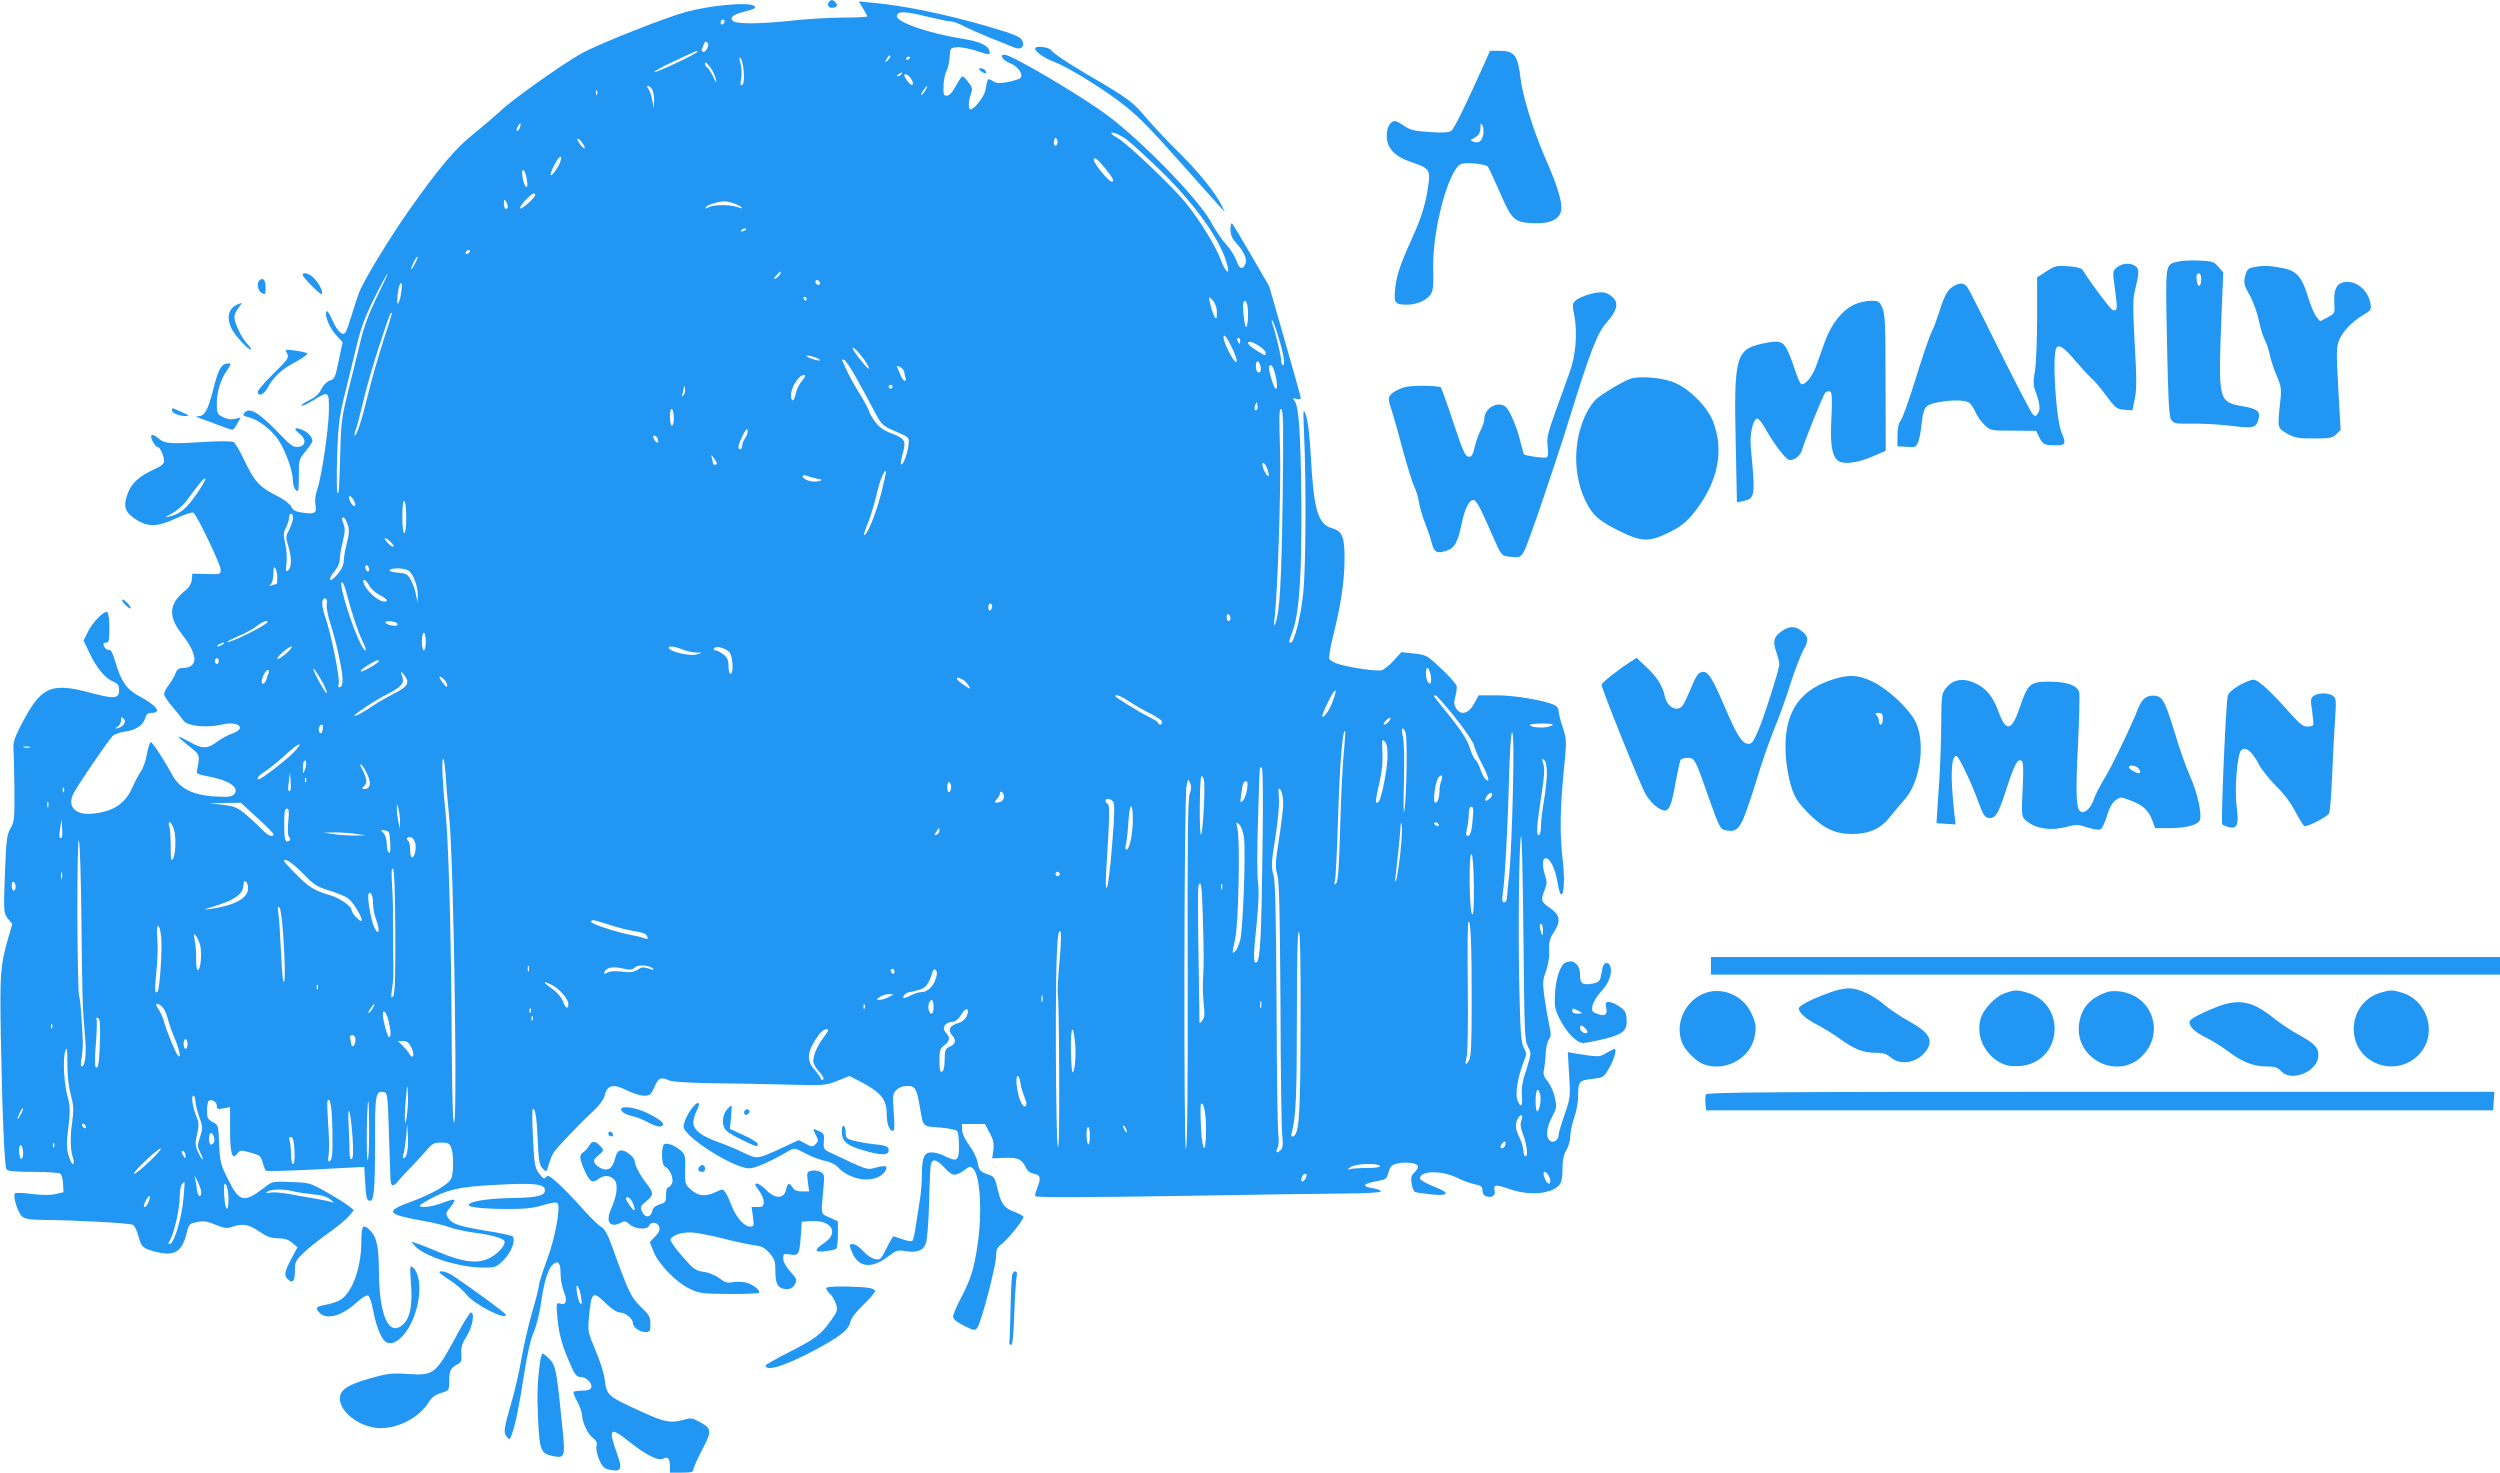 <?xml version="1.0" standalone="no"?>
<!DOCTYPE svg PUBLIC "-//W3C//DTD SVG 20010904//EN"
 "http://www.w3.org/TR/2001/REC-SVG-20010904/DTD/svg10.dtd">
<svg version="1.0" xmlns="http://www.w3.org/2000/svg"
 width="1280pt" height="754pt" viewBox="0 0 1280 754"
 preserveAspectRatio="xMidYMid meet">
<g transform="translate(0,754) scale(0.1,-0.1)"
fill="#2196f3" stroke="none">
<path d="M4247 7533 c-14 -13 -7 -33 11 -33 26 0 34 11 21 27 -13 14 -22 16
-32 6z"/>
<path d="M4418 7498 c12 -20 22 -38 22 -42 0 -3 -55 -6 -122 -6 -68 0 -184 -7
-258 -15 -176 -19 -294 -19 -309 -1 -15 18 1 31 59 46 57 15 65 20 49 31 -31
19 -222 2 -346 -32 -102 -27 -443 -162 -533 -211 -90 -49 -359 -239 -415 -294
-23 -21 -83 -73 -135 -115 -100 -80 -181 -176 -338 -399 -102 -145 -235 -365
-255 -422 -9 -24 -26 -75 -37 -114 -12 -39 -25 -77 -30 -84 -14 -23 -40 -1
-66 56 -14 31 -27 54 -31 51 -14 -15 11 -81 44 -118 l37 -41 -18 -86 c-21
-101 -21 -101 -51 -112 -13 -5 -31 -24 -40 -43 -10 -22 -31 -41 -61 -56 -26
-12 -44 -25 -40 -28 3 -3 28 8 56 25 83 52 85 51 84 -48 -1 -98 -38 -345 -60
-407 -9 -26 -13 -55 -9 -76 8 -44 -2 -51 -64 -42 -38 5 -51 12 -59 30 -7 14
-36 37 -70 54 -92 46 -118 74 -167 176 -24 52 -51 97 -59 102 -8 4 -61 5 -118
2 -207 -13 -233 -12 -266 16 -20 16 -33 22 -37 15 -7 -12 20 -60 34 -60 11 0
31 -46 31 -71 0 -14 -15 -26 -52 -43 -73 -32 -114 -69 -133 -120 -25 -64 -17
-95 31 -129 67 -47 117 -47 213 -2 43 20 84 34 91 30 18 -11 140 -265 140
-292 0 -24 -2 -24 -72 -22 l-73 2 -3 -31 c-2 -19 -13 -39 -29 -52 -86 -67 -94
-130 -29 -217 49 -65 60 -86 70 -125 8 -34 -15 -58 -55 -58 -23 0 -32 -6 -40
-27 -6 -16 -21 -42 -35 -60 -13 -17 -24 -39 -24 -47 0 -8 19 -38 43 -65 23
-27 49 -59 57 -71 20 -28 118 -38 194 -20 88 21 133 -20 52 -47 -20 -7 -52
-24 -69 -37 -54 -41 -80 -42 -143 -6 -31 17 -58 30 -60 28 -2 -2 22 -23 52
-47 60 -47 59 -44 41 -134 -1 -7 19 -15 48 -20 113 -19 173 -58 145 -92 -12
-14 -28 -17 -96 -13 -115 6 -185 41 -222 110 -43 80 -101 168 -110 168 -5 0
-14 -28 -20 -62 -6 -35 -20 -74 -31 -88 -10 -15 -29 -49 -41 -77 -36 -84 -93
-125 -196 -138 -92 -12 -140 29 -111 96 13 32 171 264 203 300 8 9 37 19 63
23 56 7 96 34 105 71 5 18 13 25 31 25 56 0 28 38 -65 87 -62 34 -91 75 -120
176 -11 39 -22 61 -30 59 -13 -3 -30 15 -30 31 0 4 7 7 15 7 12 0 15 15 15 74
0 43 -5 78 -11 82 -15 9 -76 -52 -100 -103 l-21 -43 30 -63 c35 -75 80 -130
122 -147 23 -10 30 -19 30 -41 0 -46 -22 -49 -139 -18 -214 58 -261 36 -367
-171 -31 -61 -38 -83 -35 -120 2 -25 4 -117 5 -205 1 -146 -1 -163 -20 -196
-19 -32 -22 -58 -29 -235 -7 -196 -6 -199 15 -227 l23 -28 -21 -72 c-40 -139
-43 -180 -38 -492 7 -395 19 -677 29 -692 6 -9 45 -13 135 -13 70 0 133 -4
140 -9 7 -4 14 -27 15 -52 l2 -43 -43 -10 c-28 -6 -71 -5 -120 1 -42 6 -81 7
-85 3 -13 -11 13 -97 35 -117 16 -14 38 -18 112 -19 156 -1 440 -16 456 -25 9
-4 22 -31 29 -59 12 -45 18 -54 48 -67 20 -8 56 -17 82 -20 63 -7 95 20 115
97 13 53 14 55 55 63 34 7 53 4 95 -14 46 -18 59 -20 86 -10 53 18 82 13 137
-24 40 -27 62 -35 97 -35 32 0 52 -6 72 -23 l27 -23 -32 -60 c-34 -64 -37 -84
-19 -102 26 -26 38 -13 38 40 0 48 3 54 45 94 24 24 80 68 124 99 44 31 92 70
107 88 l26 31 -27 22 c-15 12 -67 44 -114 71 -84 47 -88 48 -181 51 -95 4 -95
4 -140 -31 -103 -78 -125 -72 -184 48 -37 73 -40 88 -44 178 -4 96 -4 98 -33
112 -25 14 -29 21 -29 60 0 24 4 46 9 49 16 10 41 -5 41 -26 0 -16 5 -18 34
-13 l34 7 0 -117 c0 -124 11 -157 37 -121 14 18 18 18 67 5 48 -13 53 -17 63
-51 5 -20 13 -39 16 -42 3 -3 104 -1 225 5 120 6 233 12 249 13 l30 1 5 -85
c4 -67 8 -85 21 -88 24 -4 29 43 29 304 0 245 3 261 47 252 16 -3 19 -21 24
-203 4 -110 7 -217 8 -237 1 -43 13 -48 39 -16 9 12 40 45 67 73 28 29 64 68
81 88 27 32 37 37 73 37 35 0 43 -4 51 -26 13 -32 13 -125 1 -157 -12 -30 -99
-81 -210 -121 -130 -48 -121 -63 55 -95 60 -10 125 -26 144 -34 19 -8 73 -20
120 -27 97 -13 152 -28 162 -43 11 -17 -30 -66 -75 -88 -59 -31 -136 -22 -257
29 -52 22 -106 43 -120 47 l-25 8 20 -23 c47 -53 227 -110 349 -110 63 0 68 2
105 39 40 40 63 103 45 121 -5 4 -67 18 -139 29 -140 24 -170 34 -192 67 -12
19 -11 25 13 53 15 18 24 35 20 38 -3 3 -31 -4 -62 -16 -56 -21 -114 -28 -114
-13 0 4 35 25 77 46 87 43 150 53 384 63 139 5 179 -2 179 -32 0 -28 -43 -37
-174 -39 -121 -2 -216 -18 -216 -36 0 -12 85 -20 206 -20 84 0 128 5 175 20
40 12 67 16 73 10 18 -18 -12 -181 -54 -292 -22 -59 -40 -116 -40 -126 0 -11
-16 -74 -35 -139 -19 -66 -44 -173 -55 -239 -11 -65 -34 -164 -50 -219 -41
-143 -43 -157 -26 -180 14 -19 15 -19 26 10 19 51 39 149 64 313 16 101 33
177 49 212 13 30 29 94 36 141 15 111 36 181 60 203 28 26 41 12 41 -44 0 -27
7 -68 16 -90 20 -49 13 -74 -17 -65 -21 7 -22 6 -15 -74 8 -84 24 -142 69
-243 21 -47 30 -58 50 -58 29 0 62 -33 54 -55 -4 -10 -19 -15 -45 -15 -21 0
-41 -3 -45 -6 -3 -3 5 -26 19 -51 13 -25 24 -55 24 -67 1 -39 28 -96 54 -117
19 -15 25 -26 20 -44 -3 -13 3 -42 14 -69 17 -38 26 -46 57 -52 56 -10 62 4
36 78 -49 136 -39 147 60 67 84 -67 149 -100 172 -88 25 14 37 2 37 -37 l0
-34 60 0 c48 0 60 3 60 16 0 8 20 54 45 101 52 98 50 110 -19 146 -32 17 -43
18 -75 8 -64 -19 -98 -13 -210 38 -187 86 -184 84 -196 176 -4 28 -25 92 -47
144 -37 87 -39 98 -33 160 13 141 18 145 89 76 30 -29 56 -45 71 -45 27 0 65
-32 65 -53 0 -22 34 -47 63 -47 25 0 27 3 27 41 0 36 -6 47 -49 88 -50 48 -65
80 -146 306 -24 67 -39 93 -59 105 -14 8 -60 53 -101 100 -42 47 -97 104 -123
126 -38 34 -48 39 -57 27 -9 -11 -15 -8 -35 19 -22 29 -24 46 -31 178 -4 80
-5 147 -2 150 12 13 21 -35 26 -152 5 -113 8 -134 26 -151 19 -20 19 -20 30
19 6 21 17 49 24 60 13 24 140 156 209 220 25 22 48 54 52 70 16 61 42 68 121
29 28 -14 65 -25 83 -25 30 0 35 5 53 45 21 48 31 52 76 33 17 -7 98 -12 213
-14 102 -1 275 -4 385 -7 195 -5 202 -5 262 19 l62 25 43 -22 c118 -60 148
-96 148 -174 0 -49 13 -85 32 -85 8 0 9 28 4 95 -6 87 -5 96 14 115 12 12 33
20 55 20 41 0 48 -11 65 -110 18 -103 11 -96 102 -103 49 -4 85 -12 90 -19 4
-7 8 -41 8 -76 0 -75 -10 -82 -69 -53 -22 12 -54 21 -71 21 -38 0 -50 -26 -50
-113 0 -34 -4 -89 -9 -122 -5 -33 -15 -94 -21 -135 -6 -41 -14 -78 -18 -82 -5
-5 -28 -2 -51 7 -24 8 -45 15 -47 15 -2 0 -18 -27 -35 -61 -29 -58 -32 -61
-60 -55 -16 3 -43 21 -60 41 -17 19 -40 35 -50 35 -23 0 -23 -1 -5 -45 32 -75
99 -82 182 -19 40 31 51 35 85 29 61 -11 96 1 109 38 7 18 14 106 17 207 2 96
6 185 9 197 7 34 30 28 72 -18 40 -43 54 -44 108 -4 19 14 23 14 37 1 36 -37
47 -225 22 -391 -18 -122 -36 -178 -86 -273 -22 -41 -39 -82 -39 -93 0 -13 17
-27 56 -47 52 -25 56 -26 68 -10 20 27 96 318 96 366 0 34 5 45 30 64 30 22
110 122 110 137 0 5 -20 16 -45 26 -55 20 -70 42 -88 120 -12 52 -17 61 -43
70 -46 16 -52 22 -59 65 -4 21 -23 60 -42 85 -21 29 -36 59 -37 78 l-1 32 59
0 59 0 24 -45 c19 -35 23 -54 19 -88 l-6 -43 64 3 c69 2 87 -6 109 -51 8 -17
23 -28 42 -31 33 -6 36 -22 14 -77 -7 -18 -11 -34 -9 -37 9 -8 249 -7 815 2
308 6 649 10 758 11 122 1 197 5 197 11 0 5 -18 13 -40 16 -64 10 -52 24 32
39 30 5 39 11 44 33 4 15 11 33 16 39 22 28 138 27 138 -1 0 -7 -9 -21 -19
-30 -15 -14 -18 -26 -14 -54 3 -21 11 -40 16 -44 6 -3 42 -9 80 -13 98 -10
106 6 18 40 -39 16 -71 34 -71 41 0 42 114 43 196 1 27 -13 66 -27 87 -31 30
-6 37 -11 37 -31 0 -14 7 -26 19 -30 30 -9 49 3 43 31 -5 30 6 31 83 4 96 -33
208 -23 248 22 12 15 17 38 17 84 0 46 6 73 20 96 11 18 20 50 20 71 0 21 9
63 20 94 11 32 20 81 20 109 0 78 4 82 71 90 60 7 60 7 89 58 26 44 39 96 26
96 -3 0 -21 -10 -41 -21 -37 -22 -36 -22 -159 -3 l-39 7 7 -116 c7 -112 6
-118 -23 -203 -17 -49 -31 -96 -31 -105 0 -27 -27 -44 -45 -29 -22 19 -18 64
11 120 24 46 25 53 15 101 -6 28 -23 65 -37 82 -20 24 -24 37 -19 61 4 17 8
54 9 81 1 28 8 60 16 72 12 18 12 31 2 75 -6 29 -17 92 -24 139 -10 77 -10 90
7 135 11 30 18 71 17 106 -2 46 3 64 23 94 37 55 33 88 -15 122 -50 34 -52 42
-33 92 14 34 14 47 5 74 -14 37 -16 83 -4 90 23 14 54 -45 67 -124 21 -130 44
-28 26 116 -15 127 -14 259 5 452 16 162 16 165 -5 228 -12 36 -21 73 -21 84
0 11 -8 24 -19 29 -43 23 -204 51 -295 51 l-95 0 -23 -42 c-28 -52 -68 -63
-92 -26 -12 19 -13 31 -5 61 6 21 9 46 7 55 -2 9 -37 49 -78 88 -74 69 -77 71
-140 78 l-65 7 -40 -44 c-22 -24 -50 -46 -61 -49 -25 -6 -158 13 -221 32 -23
7 -44 19 -47 27 -3 8 5 58 18 111 40 157 59 280 60 392 1 121 -10 150 -65 166
-72 21 -93 94 -108 374 -6 104 -15 180 -25 205 -14 38 -15 33 -9 -100 11 -240
9 -674 -4 -807 -12 -121 -46 -258 -64 -258 -12 0 -12 -2 11 64 33 97 45 281
43 656 -3 349 -13 490 -35 518 -11 13 -10 15 10 10 12 -4 22 -2 22 4 0 5 -36
136 -81 291 l-81 282 -90 155 c-49 85 -94 159 -99 165 -5 5 -9 -6 -9 -29 0
-30 8 -47 35 -77 38 -42 53 -84 39 -106 -16 -26 -28 -19 -44 24 -9 24 -32 60
-51 80 -20 21 -56 74 -80 118 -65 118 -351 412 -531 546 -138 102 -489 309
-525 309 -28 0 -10 -28 27 -43 42 -16 72 -59 54 -77 -5 -5 -34 -14 -64 -20
-44 -8 -58 -7 -77 5 -26 17 -27 16 -37 -45 -6 -33 -57 -100 -77 -100 -12 0
-12 40 2 78 9 28 8 35 -13 61 -12 17 -26 30 -30 30 -4 1 -19 -21 -34 -49 -18
-33 -34 -50 -46 -50 -17 0 -19 7 -17 53 1 28 8 62 15 73 7 12 14 43 16 70 3
48 4 49 37 52 19 2 63 -6 99 -18 68 -23 76 -23 66 4 -9 25 -53 44 -126 56
-181 28 -352 87 -346 119 5 25 38 24 151 -3 58 -14 114 -26 126 -26 11 0 42
-11 68 -25 27 -14 89 -41 138 -61 50 -19 102 -41 117 -47 34 -14 53 1 44 31
-7 22 -38 36 -176 76 -212 62 -430 107 -584 121 l-79 8 21 -35z m-708 -67 c0
-6 -4 -13 -10 -16 -5 -3 -10 1 -10 9 0 9 5 16 10 16 6 0 10 -4 10 -9z m-90
-140 c-6 -12 -15 -19 -21 -16 -5 4 -8 9 -6 13 2 4 7 16 11 26 5 14 10 16 17 9
8 -8 7 -17 -1 -32z m-50 -16 c0 -10 -208 -107 -219 -104 -6 2 39 28 101 56
124 58 118 55 118 48z m976 -43 c-18 -16 -18 -16 -6 6 6 13 14 21 18 18 3 -4
-2 -14 -12 -24z m-738 -61 c3 -39 0 -61 -8 -66 -9 -6 -11 2 -5 33 3 22 2 57
-4 78 -8 28 -7 34 1 26 7 -7 14 -38 16 -71z m852 75 c0 -3 -4 -8 -10 -11 -5
-3 -10 -1 -10 4 0 6 5 11 10 11 6 0 10 -2 10 -4z m-1021 -54 c11 -16 23 -41
26 -58 5 -23 2 -21 -13 12 -11 23 -25 45 -31 48 -11 7 -16 26 -7 26 3 0 14
-13 25 -28z m976 -32 c-3 -5 -12 -10 -18 -10 -7 0 -6 4 3 10 19 12 23 12 15 0z
m49 -22 c21 -30 7 -46 -15 -17 -10 13 -19 27 -19 32 0 15 19 6 34 -15z m-1324
-57 c5 -11 10 -37 9 -58 l-1 -38 -9 44 c-4 24 -14 49 -20 57 -8 10 -8 14 -1
14 6 0 16 -9 22 -19z m1400 0 c-5 -11 -15 -23 -21 -27 -6 -3 -3 5 6 20 20 30
30 35 15 7z m-1683 -23 c-3 -8 -6 -5 -6 6 -1 11 2 17 5 13 3 -3 4 -12 1 -19z
m-394 -168 c-3 -11 -9 -20 -15 -20 -5 0 -4 9 2 20 6 11 12 20 14 20 2 0 2 -9
-1 -20z m3098 -59 c24 -16 109 -94 190 -173 179 -177 304 -356 334 -480 13
-51 -12 -29 -34 30 -25 69 -106 202 -179 292 -63 79 -296 301 -346 331 -20 11
-36 23 -36 25 0 12 31 1 71 -25z m-348 -28 c-8 -21 -22 -5 -16 18 4 15 8 17
13 8 5 -7 6 -18 3 -26z m-2429 2 c9 -14 13 -25 9 -25 -12 1 -46 50 -35 50 6 0
17 -11 26 -25z m-128 -120 c-36 -60 -51 -54 -19 8 16 32 31 50 35 43 4 -6 -3
-29 -16 -51z m2802 -6 c41 -51 50 -69 34 -69 -16 0 -92 93 -92 112 0 19 19 4
58 -43z m-2964 -40 c9 -45 8 -65 -3 -53 -13 13 -24 84 -13 84 5 0 12 -14 16
-31z m46 -97 c0 -14 -69 -76 -77 -69 -3 4 9 23 27 42 33 34 50 43 50 27z
m-140 -59 c0 -7 -4 -13 -10 -13 -5 0 -10 12 -10 28 0 21 2 24 10 12 5 -8 10
-21 10 -27z m1165 13 c40 -17 48 -30 9 -16 -34 13 -120 13 -146 -1 -14 -8 -18
-8 -14 0 8 12 59 29 94 30 12 1 38 -6 57 -13z m55 -130 c0 -2 -7 -7 -16 -10
-8 -3 -12 -2 -9 4 6 10 25 14 25 6z m-1415 -116 c-3 -5 -11 -10 -16 -10 -6 0
-7 5 -4 10 3 6 11 10 16 10 6 0 7 -4 4 -10z m-280 -59 c-21 -43 -29 -39 -8 4
9 19 18 33 21 31 2 -2 -4 -18 -13 -35z m1869 -55 c-3 -8 -13 -17 -22 -21 -13
-5 -13 -2 3 15 21 24 26 25 19 6z m-2065 -118 c-42 -88 -67 -154 -85 -233 -15
-60 -42 -173 -62 -250 -30 -120 -36 -160 -39 -285 -6 -223 -7 -238 -15 -234
-4 3 -5 87 -2 187 5 153 11 200 34 297 16 63 43 176 61 250 26 109 44 160 95
263 35 70 66 127 69 127 2 0 -23 -55 -56 -122z m2268 66 c-9 -9 -28 6 -21 18
4 6 10 6 17 -1 6 -6 8 -13 4 -17z m-2143 -41 c-3 -27 -11 -52 -16 -58 -9 -10
-1 80 9 98 11 18 14 3 7 -40z m2076 -33 c0 -5 -2 -10 -4 -10 -3 0 -8 5 -11 10
-3 6 -1 10 4 10 6 0 11 -4 11 -10z m2100 -61 c0 -16 0 -31 0 -34 0 -3 -3 -4
-7 -3 -8 2 -32 81 -32 103 0 6 9 -1 19 -14 11 -13 20 -36 20 -52z m160 -19 c0
-32 -4 -61 -9 -64 -9 -6 -22 113 -14 127 12 20 23 -10 23 -63z m-4426 -131
c-24 -74 -60 -198 -79 -276 -33 -136 -58 -213 -69 -213 -3 0 -1 12 5 28 6 15
24 83 40 152 16 69 53 195 81 280 53 162 58 174 64 167 2 -2 -17 -64 -42 -138z
m4579 24 c29 -93 39 -153 26 -153 -5 0 -9 10 -9 23 0 22 -32 154 -46 191 -3 9
-4 16 -1 16 4 0 17 -35 30 -77z m-212 -136 c-11 -11 -74 111 -66 131 4 11 17
-6 40 -53 20 -39 31 -73 26 -78z m19 108 c0 -8 -2 -15 -4 -15 -2 0 -6 7 -10
15 -3 8 -1 15 4 15 6 0 10 -7 10 -15z m96 -26 c19 -11 34 -27 34 -36 0 -17 -1
-16 -52 16 -37 23 -49 41 -27 41 7 0 27 -9 45 -21z m-2032 -56 c40 -52 49 -85
10 -38 -45 54 -66 85 -56 85 5 0 26 -21 46 -47z m-238 -3 c15 -6 25 -13 22
-15 -3 -3 -22 1 -44 9 -21 8 -31 15 -22 15 9 1 29 -4 44 -9z m206 -101 c26
-46 65 -118 87 -160 46 -88 47 -89 126 -122 59 -25 60 -26 57 -63 -4 -42 -29
-110 -38 -101 -3 3 -1 22 5 44 22 76 17 86 -50 112 -45 17 -68 33 -90 64 -16
22 -29 45 -29 51 0 6 -21 45 -46 86 -26 41 -56 95 -67 120 -12 25 -23 49 -25
54 -3 5 2 6 9 4 8 -2 35 -42 61 -89z m2071 59 c7 -25 0 -41 -14 -33 -12 8 -12
55 0 55 5 0 11 -10 14 -22z m-1823 -33 c0 -7 3 -20 6 -29 3 -9 2 -16 -4 -16
-6 0 -16 15 -23 33 -7 17 -15 36 -17 40 -2 5 5 4 17 -2 11 -7 21 -18 21 -26z
m1900 -15 c19 -77 2 -99 -19 -25 -10 33 -16 63 -14 68 10 19 22 3 33 -43z
m-2424 -30 c-14 -17 -28 -46 -32 -65 -7 -41 -24 -47 -24 -9 0 42 40 104 67
104 10 0 7 -9 -11 -30z m-607 -74 c-9 -8 -10 -7 -5 7 3 10 7 26 7 35 1 9 4 6
6 -7 3 -13 -1 -28 -8 -35z m1071 44 c0 -5 -4 -10 -10 -10 -5 0 -10 5 -10 10 0
6 5 10 10 10 6 0 10 -4 10 -10z m1866 -117 c-11 -11 -17 4 -9 23 7 18 8 18 11
1 2 -10 1 -21 -2 -24z m-2986 -44 c0 -21 -4 -39 -10 -39 -5 0 -10 21 -10 46 0
27 4 43 10 39 6 -3 10 -24 10 -46z m3117 -418 c-6 -426 -15 -582 -38 -634 -7
-17 -8 -13 -4 18 17 144 34 674 29 869 -6 179 -5 218 6 211 11 -7 12 -94 7
-464z m-2751 317 c-9 -12 -16 -30 -16 -40 0 -10 -4 -18 -10 -18 -15 0 -12 20
12 69 15 31 24 40 26 29 2 -10 -4 -28 -12 -40z m-449 -3 c9 -25 -4 -29 -17 -6
-7 15 -7 21 0 21 6 0 13 -7 17 -15z m303 -127 c0 -4 -4 -8 -10 -8 -5 0 -10 4
-10 9 0 5 -3 18 -6 28 -5 16 -4 16 10 -1 9 -11 16 -23 16 -28z m2819 -30 c6
-17 9 -33 7 -35 -5 -6 -23 20 -30 45 -11 35 11 26 23 -10z m-1980 -134 c-27
-103 -73 -213 -85 -202 -2 2 7 31 21 63 13 33 31 94 41 135 16 73 41 136 50
128 2 -3 -10 -58 -27 -124z m-329 86 c34 -7 34 -7 10 -14 -29 -8 -80 8 -80 25
0 7 7 8 18 4 9 -4 33 -11 52 -15z m-3172 -77 c-53 -78 -88 -106 -143 -118 -24
-6 -22 -3 15 16 25 13 60 44 78 69 65 89 83 110 93 110 6 0 -14 -35 -43 -77z
m802 -32 c12 -24 13 -31 2 -31 -5 0 -14 11 -20 25 -14 29 2 34 18 6z m270 -92
c0 -46 -4 -79 -10 -79 -6 0 -10 35 -10 86 0 54 4 83 10 79 6 -3 10 -42 10 -86z
m-580 -2 c0 -12 -9 -39 -19 -58 -18 -34 -19 -40 -5 -84 18 -62 18 -109 -1
-125 -12 -10 -13 -5 -8 38 3 27 0 72 -7 100 -10 42 -9 55 4 81 9 16 16 39 16
51 0 11 5 20 10 20 6 0 10 -10 10 -23z m280 -32 c9 -27 8 -47 -4 -95 -9 -34
-16 -76 -16 -93 -1 -22 -12 -45 -35 -71 -41 -46 -50 -25 -10 22 15 18 25 42
25 60 0 17 7 57 15 90 11 44 13 67 5 86 -12 33 -12 36 -1 36 5 0 15 -16 21
-35z m235 -113 c-7 -7 -45 29 -45 41 0 6 11 0 25 -13 14 -13 23 -26 20 -28z
m-125 -118 c0 -8 -4 -12 -10 -9 -5 3 -10 13 -10 21 0 8 5 12 10 9 6 -3 10 -13
10 -21z m-470 -41 c0 -18 -2 -33 -4 -33 -2 0 -13 -3 -23 -6 -15 -6 -16 -4 -5
7 6 7 12 31 12 54 0 29 3 36 10 25 5 -8 10 -30 10 -47z m669 37 c25 -13 51
-81 50 -128 l-1 -37 -9 43 c-4 24 -17 58 -27 75 -16 28 -24 32 -65 35 -27 2
-45 7 -42 13 8 12 71 12 94 -1z m-197 -80 c9 -16 33 -37 52 -47 36 -17 47 -33
24 -33 -36 0 -108 71 -108 105 0 15 17 2 32 -25z m-122 -22 c28 -107 64 -217
86 -260 13 -27 20 -48 15 -48 -20 0 -93 189 -120 311 -12 53 5 50 19 -3z m-97
-72 c-3 -14 6 -60 20 -103 29 -90 60 -233 61 -282 1 -20 -4 -36 -13 -39 -9 -3
-11 1 -7 16 8 23 -37 249 -65 331 -20 56 -24 93 -13 104 13 12 21 -3 17 -27z
m3407 -10 c0 -8 -4 -18 -10 -21 -5 -3 -10 3 -10 14 0 12 5 21 10 21 6 0 10 -6
10 -14z m1220 -62 c0 -8 -4 -14 -10 -14 -5 0 -10 9 -10 21 0 11 5 17 10 14 6
-3 10 -13 10 -21z m-4930 -18 c0 -15 -197 -112 -207 -103 -2 2 25 16 59 31 35
14 77 37 93 51 27 21 55 32 55 21z m654 -2 c9 -3 14 -10 11 -14 -6 -9 -53 -1
-61 11 -6 10 26 12 50 3z m156 -99 c0 -25 -4 -45 -10 -45 -5 0 -10 20 -10 45
0 25 5 45 10 45 6 0 10 -20 10 -45z m-1040 -15 c-8 -5 -19 -10 -25 -10 -5 0
-3 5 5 10 8 5 20 10 25 10 6 0 3 -5 -5 -10z m326 -45 c-22 -19 -42 -32 -45
-29 -8 8 56 64 72 64 6 -1 -6 -16 -27 -35z m2027 20 c20 -8 51 -15 69 -16 l33
-1 -30 -9 c-32 -9 -128 12 -140 31 -9 15 28 12 68 -5z m240 -12 c19 -18 25
-113 7 -113 -5 0 -10 18 -10 39 0 31 -6 44 -26 60 -15 12 -33 21 -41 21 -8 0
-11 5 -7 11 8 13 53 3 77 -18z m-2613 -48 c0 -8 -4 -15 -10 -15 -5 0 -10 7
-10 15 0 8 5 15 10 15 6 0 10 -7 10 -15z m820 0 c0 -9 -82 -56 -92 -53 -6 2 9
16 33 31 43 26 59 32 59 22z m-283 -118 c13 -27 20 -48 15 -46 -6 2 -26 36
-46 74 -23 45 -28 61 -15 45 12 -14 32 -47 46 -73z m5668 47 c7 -39 -1 -57
-15 -34 -12 19 -13 70 -1 70 5 0 12 -16 16 -36z m-5950 9 c-4 -10 -10 -26 -12
-35 -6 -19 -23 -25 -23 -9 0 21 20 61 31 61 7 0 8 -7 4 -17z m700 -17 c23 -34
10 -53 -59 -88 -33 -17 -86 -47 -116 -68 -30 -20 -66 -41 -80 -45 -35 -11 92
76 167 113 69 36 85 55 72 89 -11 30 -4 29 16 -1z m215 -45 c0 -12 -6 -9 -20
9 -26 33 -26 48 0 25 11 -10 20 -25 20 -34z m2640 29 c11 -6 24 -20 30 -31 11
-19 9 -19 -24 3 -46 30 -51 52 -6 28z m1895 -107 c-17 -47 -41 -83 -55 -83 -4
0 8 32 27 71 38 79 56 87 28 12z m-1040 -7 c28 -18 76 -46 108 -61 31 -16 57
-34 57 -42 0 -7 -4 -13 -10 -13 -5 0 -10 4 -10 8 0 5 -21 19 -47 31 -50 25
-173 101 -173 107 0 12 32 0 75 -30z m1664 -78 c50 -62 93 -126 97 -142 4 -17
22 -59 40 -94 36 -67 45 -103 21 -83 -8 6 -20 29 -27 51 -7 22 -19 45 -27 51
-7 6 -20 34 -28 61 -10 34 -40 82 -91 147 -43 53 -82 102 -87 109 -6 8 -6 12
2 12 6 0 51 -50 100 -112z m-6815 -36 c-6 -9 -20 -18 -30 -20 -18 -3 -18 -2
-1 8 9 6 17 21 17 32 0 17 3 19 12 10 9 -9 10 -17 2 -30z m6476 13 c-7 -8 -17
-15 -23 -15 -5 0 -2 9 8 20 21 23 35 19 15 -5z m840 -15 c0 -4 -15 -10 -33
-13 -36 -6 -89 2 -83 12 6 8 116 9 116 1z m-6298 -26 c-3 -17 -8 -22 -15 -15
-11 11 -3 41 11 41 5 0 7 -12 4 -26z m5545 -16 c9 -28 6 -311 -6 -393 -5 -38
-6 13 -3 140 3 125 1 214 -6 238 -11 40 1 52 15 15z m-316 -94 c-6 -55 -15
-226 -19 -381 -6 -216 -11 -286 -21 -295 -11 -11 -12 -9 -6 12 4 14 11 162 16
330 9 274 23 449 36 437 2 -3 -1 -49 -6 -103z m865 -211 c-4 -170 -12 -355
-18 -413 -7 -58 -12 -115 -12 -127 -1 -13 -7 -23 -15 -23 -10 0 -12 10 -7 43
11 75 25 326 32 580 4 157 10 247 16 247 7 0 9 -100 4 -307z m-642 184 c-1
-66 -30 -216 -45 -231 -19 -20 -18 5 2 90 14 61 20 111 17 161 -3 65 -2 71 12
57 10 -10 15 -34 14 -77z m-5604 17 c-39 -39 -162 -134 -175 -134 -17 0 1 22
33 41 20 13 65 49 100 81 74 69 106 78 42 12z m-1347 29 c-7 -2 -21 -2 -30 0
-10 3 -4 5 12 5 17 0 24 -2 18 -5z m2130 -160 c4 -54 11 -143 17 -197 25 -247
45 -1745 21 -1546 -4 30 -8 255 -9 500 -3 478 -16 938 -32 1084 -14 127 -20
267 -11 261 5 -2 11 -48 14 -102z m5637 28 c0 -31 -7 -94 -15 -141 -8 -47 -15
-104 -15 -127 0 -23 -4 -45 -10 -48 -16 -10 -12 51 11 197 16 101 19 140 11
166 -9 28 -8 31 4 21 9 -7 14 -31 14 -68z m-6359 18 c-10 -23 -10 -23 -10 7
-1 17 2 34 7 38 11 12 14 -18 3 -45z m321 -26 c20 -46 14 -73 -19 -73 -12 0
-12 3 2 16 17 17 14 36 -12 88 -10 18 -11 26 -3 21 7 -4 21 -28 32 -52z m4582
-375 c-5 -453 -12 -579 -31 -586 -17 -5 -17 27 2 209 9 97 12 164 6 200 -5 30
-5 172 0 319 9 307 7 270 19 270 6 0 8 -148 4 -412z m-4978 294 c-11 -10 -13
3 -7 48 l6 45 3 -44 c2 -23 1 -46 -2 -49z m4678 -82 c-4 -74 -10 -139 -15
-144 -4 -5 -7 64 -6 153 2 133 4 158 15 144 9 -13 11 -51 6 -153z m1216 134
c-6 -14 -10 -38 -10 -54 0 -36 -9 -60 -22 -60 -12 0 -2 94 13 122 15 28 30 22
19 -8z m-5813 -6 c-3 -8 -6 -5 -6 6 -1 11 2 17 5 13 3 -3 4 -12 1 -19z m4524
-63 c-9 -26 -12 -240 -10 -920 1 -595 -2 -890 -9 -897 -12 -12 -10 1796 3
1857 7 38 8 39 18 17 8 -17 7 -33 -2 -57z m-1221 35 c0 -10 -4 -22 -10 -25 -6
-4 -10 7 -10 25 0 18 4 29 10 25 6 -3 10 -15 10 -25z m1515 -12 c-4 -24 -14
-50 -22 -58 -14 -13 -14 -10 -8 35 8 56 12 65 26 65 7 0 8 -16 4 -42z m-6058
-10 c-3 -8 -6 -5 -6 6 -1 11 2 17 5 13 3 -3 4 -12 1 -19z m6243 -61 c0 -27
-10 -111 -22 -185 -18 -118 -20 -141 -8 -181 10 -35 13 -195 16 -660 1 -337 5
-640 9 -673 5 -40 3 -63 -5 -73 -19 -22 -32 -18 -20 6 7 13 9 40 5 69 -4 26
-8 326 -9 666 -3 470 -6 630 -16 665 -12 40 -11 64 10 192 13 87 21 168 18
203 -4 49 -3 55 9 39 7 -11 13 -41 13 -68z m-1430 33 c0 -10 -7 -21 -16 -24
-29 -11 -37 -6 -21 12 10 10 17 24 17 31 0 7 5 9 10 6 6 -3 10 -14 10 -25z
m2500 12 c0 -11 -22 -32 -32 -32 -5 0 -4 9 2 20 11 20 30 28 30 12z m-1941
-36 c9 -11 8 -62 -5 -223 -9 -114 -21 -212 -27 -218 -6 -7 -7 24 -3 90 18 290
19 332 7 339 -6 4 -11 11 -11 17 0 14 26 11 39 -5z m-5452 -28 c-3 -7 -5 -2
-5 12 0 14 2 19 5 13 2 -7 2 -19 0 -25z m1069 -54 c46 -42 84 -80 84 -85 0
-18 -27 -9 -51 17 -13 14 -49 48 -80 75 -51 44 -63 50 -125 58 l-69 8 79 2 79
1 83 -76z m732 -19 l0 -40 -9 40 c-4 22 -8 51 -7 65 l0 25 8 -25 c4 -14 8 -43
8 -65z m3752 9 c0 -73 -17 -154 -32 -154 -6 0 -7 10 -4 23 4 12 10 64 13 114
6 104 23 116 23 17z m1742 24 c-5 -78 -13 -108 -26 -108 -11 0 -12 8 -5 38 5
20 9 54 9 75 0 23 5 37 13 37 9 0 12 -13 9 -42z m-6066 -34 c-4 -43 -3 -71 4
-79 8 -10 8 -15 0 -20 -20 -12 -25 5 -25 86 0 61 3 79 14 79 11 0 12 -13 7
-66z m-1160 -82 c-12 -11 -15 5 -8 48 l7 45 3 -44 c2 -23 1 -46 -2 -49z m574
42 c14 -41 9 -139 -7 -155 -8 -8 -10 13 -9 68 0 43 -3 88 -7 101 -5 13 -4 22
2 22 5 0 15 -16 21 -36z m5479 -41 c10 -75 -5 -473 -19 -525 -7 -26 -18 -53
-26 -59 -17 -14 -17 -14 0 63 17 73 26 500 12 563 -8 38 -8 39 10 23 9 -10 20
-39 23 -65z m801 -78 c-7 -66 -17 -129 -21 -140 -7 -15 -8 -10 -4 15 5 38 24
218 26 260 1 21 2 22 6 5 3 -11 0 -74 -7 -140z m195 145 c3 -5 2 -10 -4 -10
-5 0 -13 5 -16 10 -3 6 -2 10 4 10 5 0 13 -4 16 -10z m-2555 -34 c0 -8 -7 -16
-15 -20 -12 -4 -13 -2 -2 14 14 24 17 25 17 6z m-2812 -59 c2 -39 0 -57 -7
-52 -6 3 -11 24 -11 45 0 23 -7 45 -17 55 -15 16 -15 17 8 13 22 -3 24 -8 27
-61z m-173 43 l50 -7 -60 -1 c-33 0 -82 3 -110 8 l-50 7 60 1 c33 0 83 -3 110
-8z m5998 -1089 c18 -33 18 -34 -8 -117 -21 -62 -26 -96 -23 -134 5 -55 -6
-66 -23 -22 -12 31 2 118 31 192 17 42 17 48 2 75 -14 25 -18 78 -23 305 -7
300 -1 756 9 780 4 8 9 -223 12 -515 5 -489 6 -533 23 -564z m-7406 639 c4
-390 5 -441 19 -592 7 -81 0 -148 -17 -148 -6 0 -7 14 -2 38 4 20 7 57 7 82
-4 116 -13 230 -19 240 -4 7 -8 193 -9 415 0 244 3 395 8 382 5 -12 11 -200
13 -417z m1709 404 c7 -29 -3 -74 -16 -74 -6 0 -10 18 -10 39 0 22 -5 43 -10
46 -15 9 -2 25 15 18 9 -3 18 -16 21 -29z m5420 -218 c1 -111 -2 -154 -9 -147
-14 14 -18 313 -3 308 6 -2 11 -62 12 -161z m-5992 59 c54 -56 70 -66 134 -85
39 -12 83 -30 96 -41 29 -23 78 -107 66 -114 -8 -5 -50 41 -50 55 0 20 -60 62
-109 76 -84 25 -109 40 -183 116 -58 59 -65 69 -42 64 15 -4 55 -36 88 -71z
m470 -299 c1 -241 -2 -318 -12 -328 -10 -10 -11 -2 -5 37 5 28 8 70 7 95 -1
106 -3 288 -2 320 0 19 -2 75 -5 124 -4 61 -2 85 5 78 7 -7 11 -122 12 -326z
m-1707 277 c-3 -10 -5 -4 -5 12 0 17 2 24 5 18 2 -7 2 -21 0 -30z m5107 16
c-3 -5 -10 -7 -15 -3 -5 3 -7 10 -3 15 3 5 10 7 15 3 5 -3 7 -10 3 -15z
m-5344 -60 c0 -10 -4 -19 -10 -19 -5 0 -10 12 -10 26 0 14 4 23 10 19 6 -3 10
-15 10 -26z m1190 -9 c0 -49 -73 -88 -195 -104 -38 -5 -37 -4 10 10 112 34
156 62 161 107 3 30 3 29 14 22 6 -3 10 -19 10 -35z m4888 -128 c6 -210 6
-248 2 -327 -3 -38 -1 -99 3 -135 6 -52 5 -69 -7 -85 -15 -19 -16 -18 -15 15
0 19 -2 175 -5 345 -3 171 -3 318 0 328 12 39 18 1 22 -141z m99 126 c-3 -7
-5 -2 -5 12 0 14 2 19 5 13 2 -7 2 -19 0 -25z m-4347 -73 c0 -25 7 -62 16 -84
22 -56 13 -89 -11 -36 -17 40 -36 153 -28 168 11 18 23 -8 23 -48z m-457 -208
c6 -100 7 -181 2 -193 -6 -12 -11 39 -16 146 -4 91 -10 183 -14 205 -5 31 -3
37 6 28 7 -7 16 -78 22 -186z m1664 99 c43 -14 96 -28 118 -31 62 -10 73 -15
79 -31 5 -12 2 -14 -11 -9 -10 4 -40 12 -68 17 -81 15 -215 60 -209 69 7 12 1
13 91 -15z m4418 -401 c0 -206 -3 -276 -13 -293 -19 -32 -23 -24 -12 23 5 22
7 181 5 353 -2 172 -1 321 3 330 11 28 18 -124 17 -413z m365 373 c0 -36 -4
-35 -14 5 -4 16 -2 27 4 27 5 0 10 -14 10 -32z m-7075 -32 c7 -57 -7 -271 -18
-283 -15 -14 -16 6 -6 107 6 58 8 133 4 168 -7 77 11 84 20 8z m4599 -136 c-7
-80 -11 -153 -8 -163 3 -10 7 -196 7 -413 1 -242 -1 -383 -7 -366 -5 15 -9
241 -10 502 -1 456 6 631 24 599 4 -7 2 -79 -6 -159z m1235 -307 c-1 -473 -7
-571 -38 -581 -11 -4 -12 2 -6 24 20 80 25 185 25 587 0 284 3 437 10 437 7 0
10 -162 9 -467z m-5633 393 c8 -44 1 -119 -12 -123 -6 -2 -10 18 -10 54 1 32
-2 76 -7 98 -7 37 -6 38 8 21 8 -11 17 -33 21 -50z m1681 -128 c-3 -7 -5 -2
-5 12 0 14 2 19 5 13 2 -7 2 -19 0 -25z m637 12 c7 -7 0 -7 -22 1 -27 9 -37 8
-58 -6 -19 -13 -37 -15 -78 -10 -33 4 -62 3 -75 -4 -17 -10 -20 -9 -15 4 9 22
43 28 94 16 37 -8 48 -7 60 5 16 17 75 13 94 -6z m1236 -16 c0 -8 -4 -12 -10
-9 -5 3 -10 10 -10 16 0 5 5 9 10 9 6 0 10 -7 10 -16z m210 -38 c-13 -39 -43
-66 -75 -66 -11 0 -33 -7 -49 -15 -36 -19 -52 -19 -36 0 7 8 18 15 24 15 6 0
28 5 49 11 37 10 51 28 72 93 4 14 9 16 16 9 8 -8 8 -21 -1 -47z m-1961 -31
c37 -19 81 -71 81 -96 0 -30 -15 -22 -28 15 -7 19 -29 45 -52 61 -54 37 -54
48 -1 20z m-1202 -17 c-3 -8 -6 -5 -6 6 -1 11 2 17 5 13 3 -3 4 -12 1 -19z
m2923 -43 c-14 -8 -34 -14 -45 -14 -20 0 -20 0 -1 14 11 8 31 15 45 15 l26 -1
-25 -14z m787 -22 c-3 -10 -5 -4 -5 12 0 17 2 24 5 18 2 -7 2 -21 0 -30z
m-557 -28 c0 -37 -13 -47 -24 -19 -8 20 2 54 15 54 5 0 9 -16 9 -35z m1677 -2
c-3 -10 -5 -4 -5 12 0 17 2 24 5 18 2 -7 2 -21 0 -30z m-5624 -1 c9 -9 20 -35
26 -57 5 -22 21 -67 35 -100 25 -60 35 -108 17 -90 -12 13 -60 131 -71 173 -4
18 -15 43 -24 57 -9 13 -16 27 -16 30 0 11 18 4 33 -13z m1077 -1 c-5 -11 -15
-23 -21 -27 -6 -3 -3 5 6 20 20 30 30 35 15 7z m2517 -3 c-3 -8 -6 -5 -6 6 -1
11 2 17 5 13 3 -3 4 -12 1 -19z m-1710 -20 c-3 -8 -6 -5 -6 6 -1 11 2 17 5 13
3 -3 4 -12 1 -19z m2232 -22 c-8 -16 -24 -29 -42 -34 -42 -11 -56 -35 -34 -60
24 -26 21 -47 -8 -60 -26 -12 -27 -13 -29 -81 0 -25 -6 -46 -13 -48 -10 -4
-13 12 -13 55 0 53 3 63 25 80 29 23 31 39 8 64 -22 25 -7 52 31 56 19 2 34
14 48 38 24 41 46 33 27 -10z m-2960 -20 c13 -53 14 -86 3 -86 -8 0 -32 87
-32 116 0 31 18 12 29 -30z m738 2 c-3 -8 -6 -5 -6 6 -1 11 2 17 5 13 3 -3 4
-12 1 -19z m-2215 -99 c-3 -117 -9 -156 -22 -143 -5 5 -5 58 1 123 5 62 6 118
3 123 -4 6 -1 8 7 6 11 -4 13 -27 11 -109z m-245 59 c-3 -8 -6 -5 -6 6 -1 11
2 17 5 13 3 -3 4 -12 1 -19z m3973 -14 c0 -3 -11 -20 -25 -38 -35 -46 -57
-104 -49 -129 3 -12 18 -34 32 -49 14 -15 22 -31 17 -35 -4 -5 -10 -2 -13 5
-2 8 -17 29 -33 47 -43 48 -36 95 24 178 18 24 47 37 47 21z m1264 -62 c7 -67
-1 -152 -13 -152 -3 0 -7 50 -8 110 -2 122 11 147 21 42z m-3684 14 c0 -14 -4
-28 -10 -31 -5 -3 -10 -3 -10 2 0 4 -3 18 -6 31 -5 16 -2 22 10 22 10 0 16 -9
16 -24z m-860 -21 c0 -14 -4 -25 -10 -25 -5 0 -10 11 -10 25 0 14 5 25 10 25
6 0 10 -11 10 -25z m1147 -20 c18 -37 8 -63 -11 -31 -6 11 -22 30 -35 43 l-24
23 27 0 c20 0 30 -8 43 -35z m-1762 -92 c0 -51 8 -115 18 -150 14 -54 15 -75
6 -144 -11 -78 -9 -137 7 -186 3 -13 2 -23 -3 -23 -5 0 -15 20 -22 45 -11 37
-11 64 -1 143 10 85 10 106 -5 162 -23 87 -24 240 -2 240 1 0 2 -39 2 -87z
m4880 -90 c3 -21 13 -53 21 -72 10 -22 12 -37 5 -44 -14 -14 -37 38 -45 101
-8 60 10 74 19 15z m-3140 -151 c-11 -92 -17 -49 -8 60 7 85 9 94 11 48 2 -30
1 -79 -3 -108z m5800 97 c8 -25 -2 -89 -15 -89 -4 0 -8 25 -8 55 1 56 11 72
23 34z m-6885 -34 c0 -14 9 -51 20 -83 19 -53 19 -59 4 -104 -14 -43 -14 -49
1 -78 9 -18 15 -34 12 -36 -2 -2 -12 14 -22 36 -16 35 -17 47 -6 93 10 43 10
58 -2 87 -21 50 -30 110 -17 110 5 0 10 -11 10 -25z m702 -158 c2 -105 0 -139
-11 -149 -11 -11 -13 -6 -8 33 3 25 2 95 -3 155 -4 60 -6 113 -3 118 14 22 23
-33 25 -157z m188 -4 c0 -87 -4 -151 -8 -143 -7 16 -4 300 4 300 2 0 4 -71 4
-157z m4285 17 c0 -133 -19 -128 -26 7 -3 60 -3 112 -1 117 13 24 27 -40 27
-124z m-6069 73 c-8 -15 -15 -25 -16 -21 0 12 23 58 27 54 3 -2 -2 -17 -11
-33z m1699 -115 c5 -73 3 -108 -4 -112 -7 -5 -11 6 -11 31 0 21 -2 83 -5 138
-7 132 10 84 20 -57z m5985 87 c-7 -19 -5 -37 6 -68 22 -56 29 -117 15 -117
-6 0 -11 12 -11 28 -1 15 -9 45 -20 67 -22 46 -24 68 -10 96 16 29 31 24 20
-6z m-7350 -36 c0 -6 -4 -7 -10 -4 -5 3 -10 11 -10 16 0 6 5 7 10 4 6 -3 10
-11 10 -16z m1645 -126 c-3 -18 -11 -33 -17 -33 -6 0 -7 7 -3 18 4 9 10 49 14
87 l6 70 3 -55 c2 -30 1 -70 -3 -87z m3685 102 c0 -5 -5 -3 -10 5 -5 8 -10 20
-10 25 0 6 5 3 10 -5 5 -8 10 -19 10 -25z m-190 -20 c0 -59 -14 -59 -17 0 -1
25 3 45 8 45 5 0 9 -20 9 -45z m-4485 -5 c7 -21 0 -40 -16 -40 -5 0 -9 14 -9
30 0 34 15 40 25 10z m413 -73 c2 -42 -1 -67 -8 -67 -5 0 -10 21 -10 48 0 26
-3 58 -7 71 -4 18 -2 22 8 19 10 -3 15 -25 17 -71z m6193 20 c-16 -16 -26 0
-10 19 9 11 15 12 17 4 2 -6 -1 -17 -7 -23z m-7424 1 c-3 -8 -6 -5 -6 6 -1 11
2 17 5 13 3 -3 4 -12 1 -19z m-159 -22 c2 -16 -1 -33 -6 -38 -6 -6 -11 5 -14
31 -4 46 15 52 20 7z m649 -51 c-37 -36 -73 -65 -80 -65 -6 1 18 30 56 65 37
36 73 65 80 65 6 -1 -18 -30 -56 -65z m183 27 c0 -15 -2 -15 -10 -2 -13 20
-13 33 0 25 6 -3 10 -14 10 -23z m6115 -52 c4 -6 -20 -10 -64 -10 -38 0 -78
-3 -88 -6 -16 -5 -16 -4 1 10 22 18 141 23 151 6z m867 -55 c12 -26 4 -46 -11
-29 -5 5 -12 19 -16 32 -9 31 12 29 27 -3z m-6902 -77 c0 -37 -18 -25 -22 15
-3 23 -8 51 -11 62 -4 11 2 2 13 -20 11 -22 20 -48 20 -57z m5660 85 c0 -14
-19 -38 -25 -32 -8 8 5 39 16 39 5 0 9 -3 9 -7z m-5751 -124 c-9 -94 -46 -220
-67 -227 -12 -4 -12 0 -1 19 22 41 49 162 49 220 0 30 5 60 12 67 6 6 12 11
13 9 1 -1 -2 -41 -6 -88z m231 4 c0 -78 -18 -64 -22 17 -2 58 -1 68 10 53 6
-9 12 -41 12 -70z m330 38 c19 -5 65 -12 102 -16 47 -4 75 -13 90 -27 21 -18
21 -19 3 -12 -11 4 -45 11 -75 16 -30 5 -89 15 -130 23 -41 8 -88 12 -105 9
-23 -4 -27 -3 -15 5 18 13 83 14 130 2z m-739 -55 c-6 -14 -15 -26 -21 -26 -6
0 -4 13 5 31 19 36 30 33 16 -5z m2214 -486 c5 -31 4 -42 -3 -35 -6 6 -14 30
-18 55 -4 31 -3 42 4 35 5 -5 13 -30 17 -55z"/>
<path d="M5300 7292 c0 -16 45 -49 91 -66 68 -25 235 -126 347 -211 77 -58
140 -120 288 -287 104 -117 202 -226 217 -243 l28 -30 -17 35 c-31 63 -120
173 -219 270 -53 52 -128 132 -166 176 -69 83 -92 100 -308 226 -102 60 -162
101 -180 122 -14 16 -81 23 -81 8z"/>
<path d="M7606 7228 c-94 -210 -159 -345 -174 -356 -13 -11 -40 -13 -111 -8
-79 5 -100 10 -131 31 -20 14 -41 25 -47 25 -25 0 -43 -32 -43 -75 0 -63 41
-107 126 -135 88 -29 97 -41 89 -104 -13 -102 -36 -178 -84 -283 -63 -140 -82
-195 -88 -266 -7 -68 0 -77 60 -77 50 0 102 22 122 53 13 20 15 46 13 133 -5
192 76 498 140 533 23 12 129 2 140 -13 5 -6 33 -67 63 -135 61 -140 73 -151
178 -154 72 -2 116 16 131 54 15 36 -9 123 -80 284 -58 132 -115 316 -125 405
-13 116 -32 140 -106 140 l-50 0 -23 -52z m-12 -378 c-7 -34 -24 -46 -51 -35
-17 6 -16 7 2 17 27 15 35 28 35 58 1 21 2 22 10 8 6 -9 7 -30 4 -48z"/>
<path d="M5024 7175 c21 -16 32 -13 21 4 -3 6 -14 11 -23 11 -15 -1 -15 -2 2
-15z"/>
<path d="M11153 6201 c-69 -18 -66 5 -58 -410 6 -300 10 -381 21 -399 14 -21
21 -22 107 -21 51 1 140 -4 199 -11 117 -15 130 -11 142 36 10 37 -7 51 -76
63 -131 23 -131 22 -114 466 l9 220 -25 29 c-22 26 -31 29 -99 32 -41 2 -89
-1 -106 -5z m117 -90 c0 -40 -17 -48 -22 -11 -3 17 -2 32 0 35 13 13 22 2 22
-24z"/>
<path d="M10839 6171 c-23 -18 -23 -19 -10 -115 14 -99 12 -112 -13 -103 -12
5 -118 147 -151 202 -7 12 -28 18 -75 22 -60 4 -69 2 -112 -26 l-48 -31 0
-206 c0 -114 -5 -237 -11 -273 -9 -51 -9 -72 1 -100 25 -67 28 -99 14 -118
-11 -16 -14 -16 -27 -3 -8 8 -81 148 -162 310 -177 356 -170 343 -188 354 -22
14 -70 -10 -90 -44 -9 -15 -27 -59 -38 -97 -12 -37 -29 -84 -40 -104 -10 -20
-46 -126 -80 -235 -33 -109 -69 -207 -77 -217 -11 -12 -17 -38 -17 -75 l0 -57
48 -3 c44 -3 48 -1 58 25 6 15 13 51 16 78 10 100 17 111 80 124 69 14 138 14
162 1 10 -5 25 -26 34 -47 8 -21 29 -51 47 -68 31 -30 32 -30 148 -30 l117 -1
14 -29 c19 -40 28 -45 84 -45 53 0 57 7 32 66 -29 71 -49 396 -26 433 13 20
39 2 101 -71 29 -34 64 -72 77 -83 13 -11 48 -51 76 -90 49 -65 55 -70 94 -73
l41 -3 12 58 c10 45 10 105 0 278 -10 174 -10 230 -1 270 24 97 25 117 5 132
-25 19 -68 16 -95 -6z"/>
<path d="M11535 6171 c-25 -5 -32 -13 -40 -45 -8 -35 -6 -45 23 -97 18 -31 39
-90 47 -129 8 -39 22 -85 32 -103 9 -18 20 -50 24 -72 4 -22 19 -69 34 -105
25 -58 27 -71 20 -135 -15 -139 -15 -136 35 -165 39 -22 57 -25 137 -25 82 0
95 2 115 22 l22 22 -12 211 c-10 185 -10 216 4 248 19 46 66 95 123 129 40 23
43 28 38 58 -12 71 -77 123 -138 110 -37 -8 -52 -41 -47 -110 3 -49 2 -50 -35
-70 l-38 -20 -19 23 c-11 13 -30 60 -44 105 -32 105 -60 134 -142 147 -64 11
-93 11 -139 1z"/>
<path d="M1550 6132 c0 -12 92 -104 97 -98 9 8 -8 46 -34 76 -23 28 -63 41
-63 22z"/>
<path d="M1327 6103 c-14 -14 -6 -53 13 -63 18 -10 20 -8 20 30 0 38 -14 52
-33 33z"/>
<path d="M8140 6034 c-30 -8 -63 -23 -73 -33 -17 -16 -17 -24 -6 -80 16 -85 7
-201 -24 -286 -14 -38 -46 -128 -72 -200 -41 -113 -46 -136 -41 -182 4 -36 2
-53 -6 -55 -13 -5 -108 8 -115 16 -2 2 -10 30 -18 63 -16 68 -50 151 -72 176
-36 39 -113 1 -113 -57 0 -12 -9 -39 -19 -59 -11 -21 -25 -60 -31 -88 -10 -41
-16 -50 -32 -47 -17 2 -30 34 -77 175 -31 94 -60 175 -64 180 -5 4 -48 8 -95
8 -70 -1 -95 -5 -129 -23 -47 -25 -51 -37 -29 -98 7 -22 33 -111 56 -199 24
-88 51 -176 61 -197 10 -20 21 -56 24 -80 4 -23 17 -70 30 -103 13 -33 29 -79
35 -103 13 -50 26 -58 75 -42 43 14 59 43 79 140 16 77 38 120 60 120 15 0 34
-36 99 -185 44 -100 44 -100 84 -105 51 -7 60 -4 77 29 21 39 157 439 226 661
112 362 148 455 195 508 54 60 64 100 33 129 -33 30 -56 33 -118 17z"/>
<path d="M9495 5981 c-62 -28 -119 -99 -151 -189 -15 -42 -36 -100 -46 -128
-19 -53 -59 -100 -76 -90 -6 3 -20 36 -32 73 -12 37 -30 84 -41 105 -22 42
-42 47 -129 28 -133 -30 -143 -70 -133 -513 l6 -299 30 6 c64 13 65 24 41 276
-6 67 10 140 32 147 7 2 28 -24 47 -59 39 -69 91 -138 113 -151 20 -11 60 16
69 45 18 60 109 285 120 297 7 7 19 10 26 6 9 -6 10 -39 6 -134 -7 -130 1
-187 29 -216 25 -25 97 -18 177 16 l72 31 -1 347 c0 299 -2 351 -16 384 -16
35 -20 37 -60 37 -24 0 -61 -9 -83 -19z"/>
<path d="M1220 5983 c-50 -19 -63 -67 -34 -126 18 -36 83 -107 98 -107 5 0 -2
12 -17 28 -30 31 -66 107 -67 138 0 12 9 33 21 48 11 14 19 26 17 25 -2 0 -10
-3 -18 -6z"/>
<path d="M1470 5730 c11 -21 5 -29 -69 -102 -45 -44 -81 -86 -81 -94 0 -26 31
-15 48 17 32 59 74 99 144 135 38 21 65 40 61 44 -4 5 -32 11 -61 15 -53 7
-54 7 -42 -15z"/>
<path d="M1144 5672 c-18 -12 -32 -44 -54 -132 -25 -99 -42 -130 -73 -131 -18
0 -17 -2 8 -11 17 -5 58 -21 92 -34 34 -13 66 -24 72 -24 6 0 18 14 26 31 l17
31 -31 -7 c-19 -4 -40 -1 -60 10 -29 14 -31 19 -31 69 0 59 19 122 50 166 11
15 20 31 20 34 0 8 -23 7 -36 -2z"/>
<path d="M8348 5601 c-34 -11 -145 -77 -176 -105 -13 -12 -35 -42 -48 -68 -71
-140 -72 -322 -3 -459 35 -69 66 -97 175 -150 104 -52 145 -54 235 -12 85 40
119 70 179 159 92 139 113 280 61 416 -28 72 -114 161 -191 196 -59 28 -181
39 -232 23z"/>
<path d="M880 5440 c0 -14 35 -30 67 -30 26 0 24 2 -16 20 -50 23 -51 23 -51
10z"/>
<path d="M1251 5426 c-10 -12 -6 -15 17 -21 52 -11 119 -62 157 -117 38 -57
75 -160 75 -213 0 -18 7 -38 15 -45 13 -11 15 -2 15 73 0 83 1 86 35 127 19
23 35 47 35 53 -1 20 -25 46 -55 57 -38 15 -44 5 -11 -21 36 -28 32 -63 -7
-67 -25 -3 -39 7 -95 66 -107 111 -155 140 -181 108z"/>
<path d="M640 4445 c13 -14 26 -23 28 -20 7 7 -29 45 -41 45 -6 0 0 -11 13
-25z"/>
<path d="M9122 4308 c-41 -29 -47 -52 -27 -107 8 -24 15 -51 15 -61 0 -28 -80
-279 -111 -348 -24 -54 -32 -63 -51 -60 -30 4 -56 45 -118 190 -59 139 -83
178 -109 178 -25 0 -35 -14 -73 -106 -27 -63 -38 -80 -57 -82 -29 -5 -58 22
-67 62 -11 54 -40 100 -94 150 l-51 48 -27 -18 c-68 -43 -152 -110 -152 -120
0 -20 199 -515 225 -559 26 -46 72 -85 99 -85 23 0 35 30 55 144 11 58 22 110
26 116 3 5 19 10 35 10 37 0 40 -6 109 -205 50 -141 59 -160 81 -165 51 -12
70 0 96 58 13 31 45 123 70 206 25 83 65 198 89 256 24 58 62 163 84 235 23
71 53 148 67 172 27 47 23 68 -18 97 -31 22 -58 20 -96 -6z"/>
<path d="M9366 4055 c-165 -58 -236 -179 -223 -383 3 -48 15 -118 27 -156 18
-58 33 -81 82 -133 81 -83 141 -113 230 -113 88 0 146 26 196 89 20 25 53 65
74 88 78 87 107 281 59 390 -30 68 -136 169 -221 212 -78 38 -129 40 -224 6z
m274 -195 c0 -16 -4 -30 -10 -30 -5 0 -10 8 -10 18 0 10 -5 23 -12 30 -9 9 -7
12 10 12 18 0 22 -6 22 -30z"/>
<path d="M10004 4050 c-12 -4 -31 -21 -43 -36 -19 -24 -21 -39 -22 -178 0 -83
-5 -216 -10 -296 -6 -80 -11 -161 -12 -180 l-2 -35 49 -3 49 -3 -7 58 c-21
190 -17 293 11 293 11 0 78 -140 112 -235 24 -67 33 -80 53 -83 35 -4 49 19
91 149 41 126 57 156 77 144 10 -6 11 -38 6 -145 -6 -120 -5 -139 9 -154 46
-46 127 -62 209 -41 57 15 65 15 112 -1 28 -9 58 -14 67 -11 9 3 24 34 34 68
12 41 27 69 44 81 25 19 26 19 82 -2 60 -23 89 -50 109 -106 l12 -34 71 0 c79
0 137 13 155 35 18 22 -5 137 -47 231 -19 43 -53 137 -74 209 -54 176 -66 199
-107 203 -39 4 -64 -15 -83 -61 -36 -93 -136 -301 -174 -362 -23 -38 -48 -86
-54 -106 -14 -43 -44 -74 -65 -66 -26 10 -30 77 -17 339 7 141 10 266 6 276
-10 33 -65 52 -152 52 -99 0 -111 -11 -151 -130 -43 -126 -71 -131 -111 -20
-27 73 -63 117 -116 141 -43 20 -78 23 -111 9z m946 -445 c7 -9 10 -18 6 -22
-7 -8 -56 17 -56 29 0 14 37 9 50 -7z"/>
<path d="M11463 4030 c-33 -19 -54 -39 -57 -53 -10 -45 -36 -651 -28 -658 4
-4 19 -10 33 -14 43 -11 53 12 41 101 -12 91 2 271 23 293 21 21 55 -5 89 -70
16 -30 56 -81 90 -114 39 -38 76 -87 99 -132 21 -40 42 -73 47 -73 24 0 118
50 125 66 5 11 12 102 16 204 4 102 11 230 15 284 6 89 5 100 -11 113 -24 17
-76 17 -99 0 -16 -12 -17 -20 -8 -78 5 -35 8 -67 5 -71 -2 -5 -16 -8 -31 -8
-20 0 -40 16 -82 63 -105 119 -168 177 -192 177 -13 0 -47 -14 -75 -30z"/>
<path d="M8760 2595 l0 -45 2020 0 2020 0 0 45 0 45 -2020 0 -2020 0 0 -45z"/>
<path d="M8019 2613 c-27 -7 -52 -74 -57 -155 -4 -70 -2 -83 23 -134 34 -69
87 -124 121 -124 13 0 63 10 110 21 97 25 117 43 112 105 -2 31 -10 43 -37 61
-19 13 -43 23 -54 23 -16 0 -19 -5 -13 -30 7 -37 -8 -46 -48 -30 -25 9 -28 14
-22 43 4 17 24 50 45 72 39 40 58 95 45 129 -9 24 -33 19 -39 -9 -3 -14 -7
-36 -10 -50 -4 -18 -14 -26 -40 -31 -52 -9 -65 -1 -65 44 0 25 -7 45 -18 55
-19 17 -24 18 -53 10z m80 -259 c2 -2 -8 -4 -22 -4 -18 0 -27 5 -27 15 0 13 4
14 23 4 12 -6 24 -13 26 -15z m18 -79 c8 -9 13 -19 10 -22 -10 -10 -37 6 -37
22 0 19 7 19 27 0z"/>
<path d="M9373 2460 c-93 -33 -163 -69 -163 -83 0 -22 37 -55 93 -83 29 -15
80 -46 113 -70 80 -57 122 -74 185 -74 40 0 58 -5 81 -25 48 -41 132 -27 176
30 45 57 23 97 -85 157 -41 22 -96 59 -122 81 -59 52 -135 87 -186 87 -22 -1
-64 -9 -92 -20z"/>
<path d="M8740 2459 c-109 -33 -170 -159 -126 -262 17 -39 71 -92 109 -106
102 -39 228 23 257 127 15 57 12 83 -16 140 -41 83 -138 126 -224 101z"/>
<path d="M10265 2455 c-51 -18 -111 -82 -125 -133 -23 -86 21 -181 102 -223
32 -16 54 -20 99 -17 218 16 245 319 34 377 -50 14 -61 13 -110 -4z"/>
<path d="M10790 2461 c-90 -29 -138 -86 -146 -172 -16 -170 191 -276 316 -163
128 116 65 317 -107 338 -21 3 -49 2 -63 -3z"/>
<path d="M12190 2458 c-89 -25 -146 -109 -138 -204 14 -170 230 -236 341 -104
88 104 33 273 -100 309 -44 13 -56 13 -103 -1z"/>
<path d="M11354 2386 c-85 -33 -144 -65 -144 -77 0 -27 26 -52 82 -80 34 -17
85 -48 113 -70 73 -55 131 -79 196 -79 46 0 59 -4 79 -25 54 -58 190 1 190 82
0 41 -17 59 -106 108 -38 21 -94 59 -124 83 -106 86 -175 100 -286 58z"/>
<path d="M8734 1936 c-3 -8 -4 -29 -2 -48 l3 -33 2015 0 2015 0 3 48 3 47
-2016 0 c-1722 0 -2016 -2 -2021 -14z"/>
<path d="M3553 1878 c-27 -29 -53 -82 -53 -106 0 -51 256 -214 337 -214 29 0
110 36 199 88 32 18 32 18 91 -13 32 -17 77 -34 100 -37 25 -5 50 -18 64 -33
52 -56 150 -79 208 -48 28 14 47 42 36 53 -3 3 -26 1 -50 -6 -48 -13 -38 -16
-245 82 -21 11 -25 18 -22 52 3 35 0 42 -23 52 -35 16 -36 16 -18 -19 14 -28
14 -32 -1 -47 -15 -15 -19 -15 -51 2 l-35 19 -88 -41 c-126 -58 -124 -58 -199
-22 -37 18 -92 41 -122 51 -88 31 -131 63 -131 100 0 16 7 44 16 60 21 41 14
56 -13 27z"/>
<path d="M3726 1864 c-22 -22 -31 -62 -20 -93 7 -19 29 -36 84 -63 85 -41 90
-43 90 -25 0 6 -32 27 -71 44 l-72 33 6 60 c3 33 4 60 2 60 -2 0 -11 -7 -19
-16z"/>
<path d="M3180 1861 c0 -14 23 -28 60 -36 19 -4 56 -19 81 -33 28 -15 53 -23
64 -19 25 10 5 30 -68 67 -57 29 -137 41 -137 21z"/>
<path d="M3810 1844 c0 -9 5 -14 12 -12 18 6 21 28 4 28 -9 0 -16 -7 -16 -16z"/>
<path d="M4310 1746 c0 -49 25 -71 108 -95 91 -27 132 -28 132 -1 0 21 -10 25
-94 34 -27 3 -66 11 -87 16 -34 9 -39 15 -39 40 0 16 -4 32 -10 35 -6 4 -10
-8 -10 -29z"/>
<path d="M3116 1742 c-3 -6 -1 -14 5 -17 15 -10 25 3 12 16 -7 7 -13 7 -17 1z"/>
<path d="M3019 1678 c-7 -13 -20 -29 -31 -36 -24 -17 -23 -30 6 -97 26 -57 39
-65 72 -40 27 20 58 18 79 -5 21 -23 15 -79 -16 -149 -30 -69 -6 -101 53 -70
16 9 24 7 42 -10 27 -25 91 -29 100 -6 8 22 44 18 51 -6 5 -15 -1 -29 -21 -50
l-27 -28 18 -46 c24 -65 114 -158 183 -192 54 -26 65 -27 205 -28 81 -1 150 2
153 6 8 14 -37 47 -73 54 -19 3 -48 3 -64 0 -23 -5 -38 -1 -65 20 -20 15 -55
30 -81 33 -42 6 -53 14 -110 80 -36 40 -62 79 -60 85 6 21 50 37 100 37 26 0
98 -13 160 -29 62 -16 136 -32 164 -36 43 -5 58 -13 83 -41 26 -30 30 -42 30
-94 0 -67 15 -90 59 -90 19 0 32 8 41 25 12 22 10 27 -24 65 -22 25 -36 50
-36 66 0 25 2 26 35 21 44 -7 48 0 55 93 l5 75 47 3 c106 7 146 -60 68 -112
-54 -36 -52 -50 6 -42 25 3 50 8 55 12 5 3 9 36 9 73 l0 68 -42 19 c-48 21
-45 11 -32 150 6 68 5 73 -16 84 -12 6 -33 9 -46 6 -23 -6 -24 -9 -18 -56 l7
-50 -37 0 c-25 0 -40 6 -48 20 -17 27 -25 25 -33 -10 -11 -51 -58 -50 -107 2
-15 15 -34 28 -43 28 -13 0 -11 -7 9 -33 15 -19 26 -46 26 -60 0 -23 -4 -27
-31 -27 l-31 0 7 -50 c6 -47 6 -50 -15 -50 -30 0 -71 47 -94 107 -11 28 -25
59 -33 69 -12 17 -15 17 -48 1 -52 -25 -90 -22 -127 12 -31 28 -32 30 -30 103
2 66 0 76 -20 95 -27 25 -67 42 -85 36 -19 -7 -17 -109 1 -116 26 -10 48 -64
36 -87 -6 -11 -15 -20 -20 -20 -6 0 -10 -17 -10 -39 0 -34 -3 -39 -32 -47 -22
-7 -34 -17 -38 -34 -8 -35 -37 -37 -52 -5 -11 25 -10 29 20 54 39 32 40 43 3
90 -33 42 -61 94 -61 114 0 20 -43 57 -68 57 -16 0 -24 -9 -32 -39 -13 -51
-33 -67 -67 -55 -14 5 -31 17 -37 27 -9 15 -6 22 18 42 26 20 28 26 16 40 -27
33 -48 37 -61 13z m219 -293 c17 -37 14 -54 -4 -30 -29 38 -36 55 -21 55 8 0
19 -11 25 -25z"/>
<path d="M3581 1566 c-12 -14 -5 -26 16 -26 15 0 18 26 4 34 -5 3 -14 0 -20
-8z"/>
<path d="M1850 1182 c0 -130 -45 -257 -105 -296 -14 -9 -46 -20 -71 -25 -57
-11 -62 -16 -39 -41 36 -40 114 -19 189 50 26 24 52 40 60 37 8 -3 19 -34 26
-74 14 -77 39 -142 62 -161 40 -33 109 26 147 126 40 104 37 218 -6 254 -14
11 -15 4 -9 -82 9 -110 -4 -177 -39 -210 -74 -69 -124 43 -125 275 -1 119 -11
169 -41 201 -40 42 -49 32 -49 -54z"/>
<path d="M2250 1025 c0 -3 24 -21 54 -40 29 -19 68 -52 85 -74 39 -50 201
-132 201 -103 0 8 -135 108 -269 199 -30 21 -71 31 -71 18z"/>
<path d="M5184 1019 c-4 -6 -8 -85 -10 -174 -2 -89 -4 -168 -6 -175 -2 -7 2
-14 8 -17 8 -3 13 44 17 159 3 90 9 175 12 191 7 27 -7 38 -21 16z"/>
<path d="M4230 944 c0 -6 9 -19 20 -29 10 -9 24 -32 30 -51 10 -30 8 -37 -22
-80 -54 -76 -79 -96 -212 -164 -69 -35 -126 -67 -126 -71 0 -32 91 -5 230 67
143 75 196 114 203 154 5 21 27 51 67 89 33 32 60 63 60 69 0 17 -32 22 -148
25 -68 1 -102 -2 -102 -9z"/>
<path d="M2349 723 c-119 -221 -124 -226 -259 -218 -85 6 -106 3 -198 -23
-113 -32 -152 -59 -152 -102 0 -73 109 -152 209 -152 94 0 197 55 245 131 17
27 35 41 65 49 40 13 41 13 41 60 0 54 8 69 41 86 21 10 24 18 21 55 -2 34 4
53 28 91 29 45 42 120 21 120 -5 0 -33 -44 -62 -97z"/>
<path d="M2766 573 c-15 -108 -17 -169 -11 -301 8 -162 14 -175 80 -188 56
-10 59 -1 46 133 -31 306 -35 331 -66 363 -16 16 -32 30 -36 30 -4 0 -10 -17
-13 -37z"/>
</g>
</svg>
